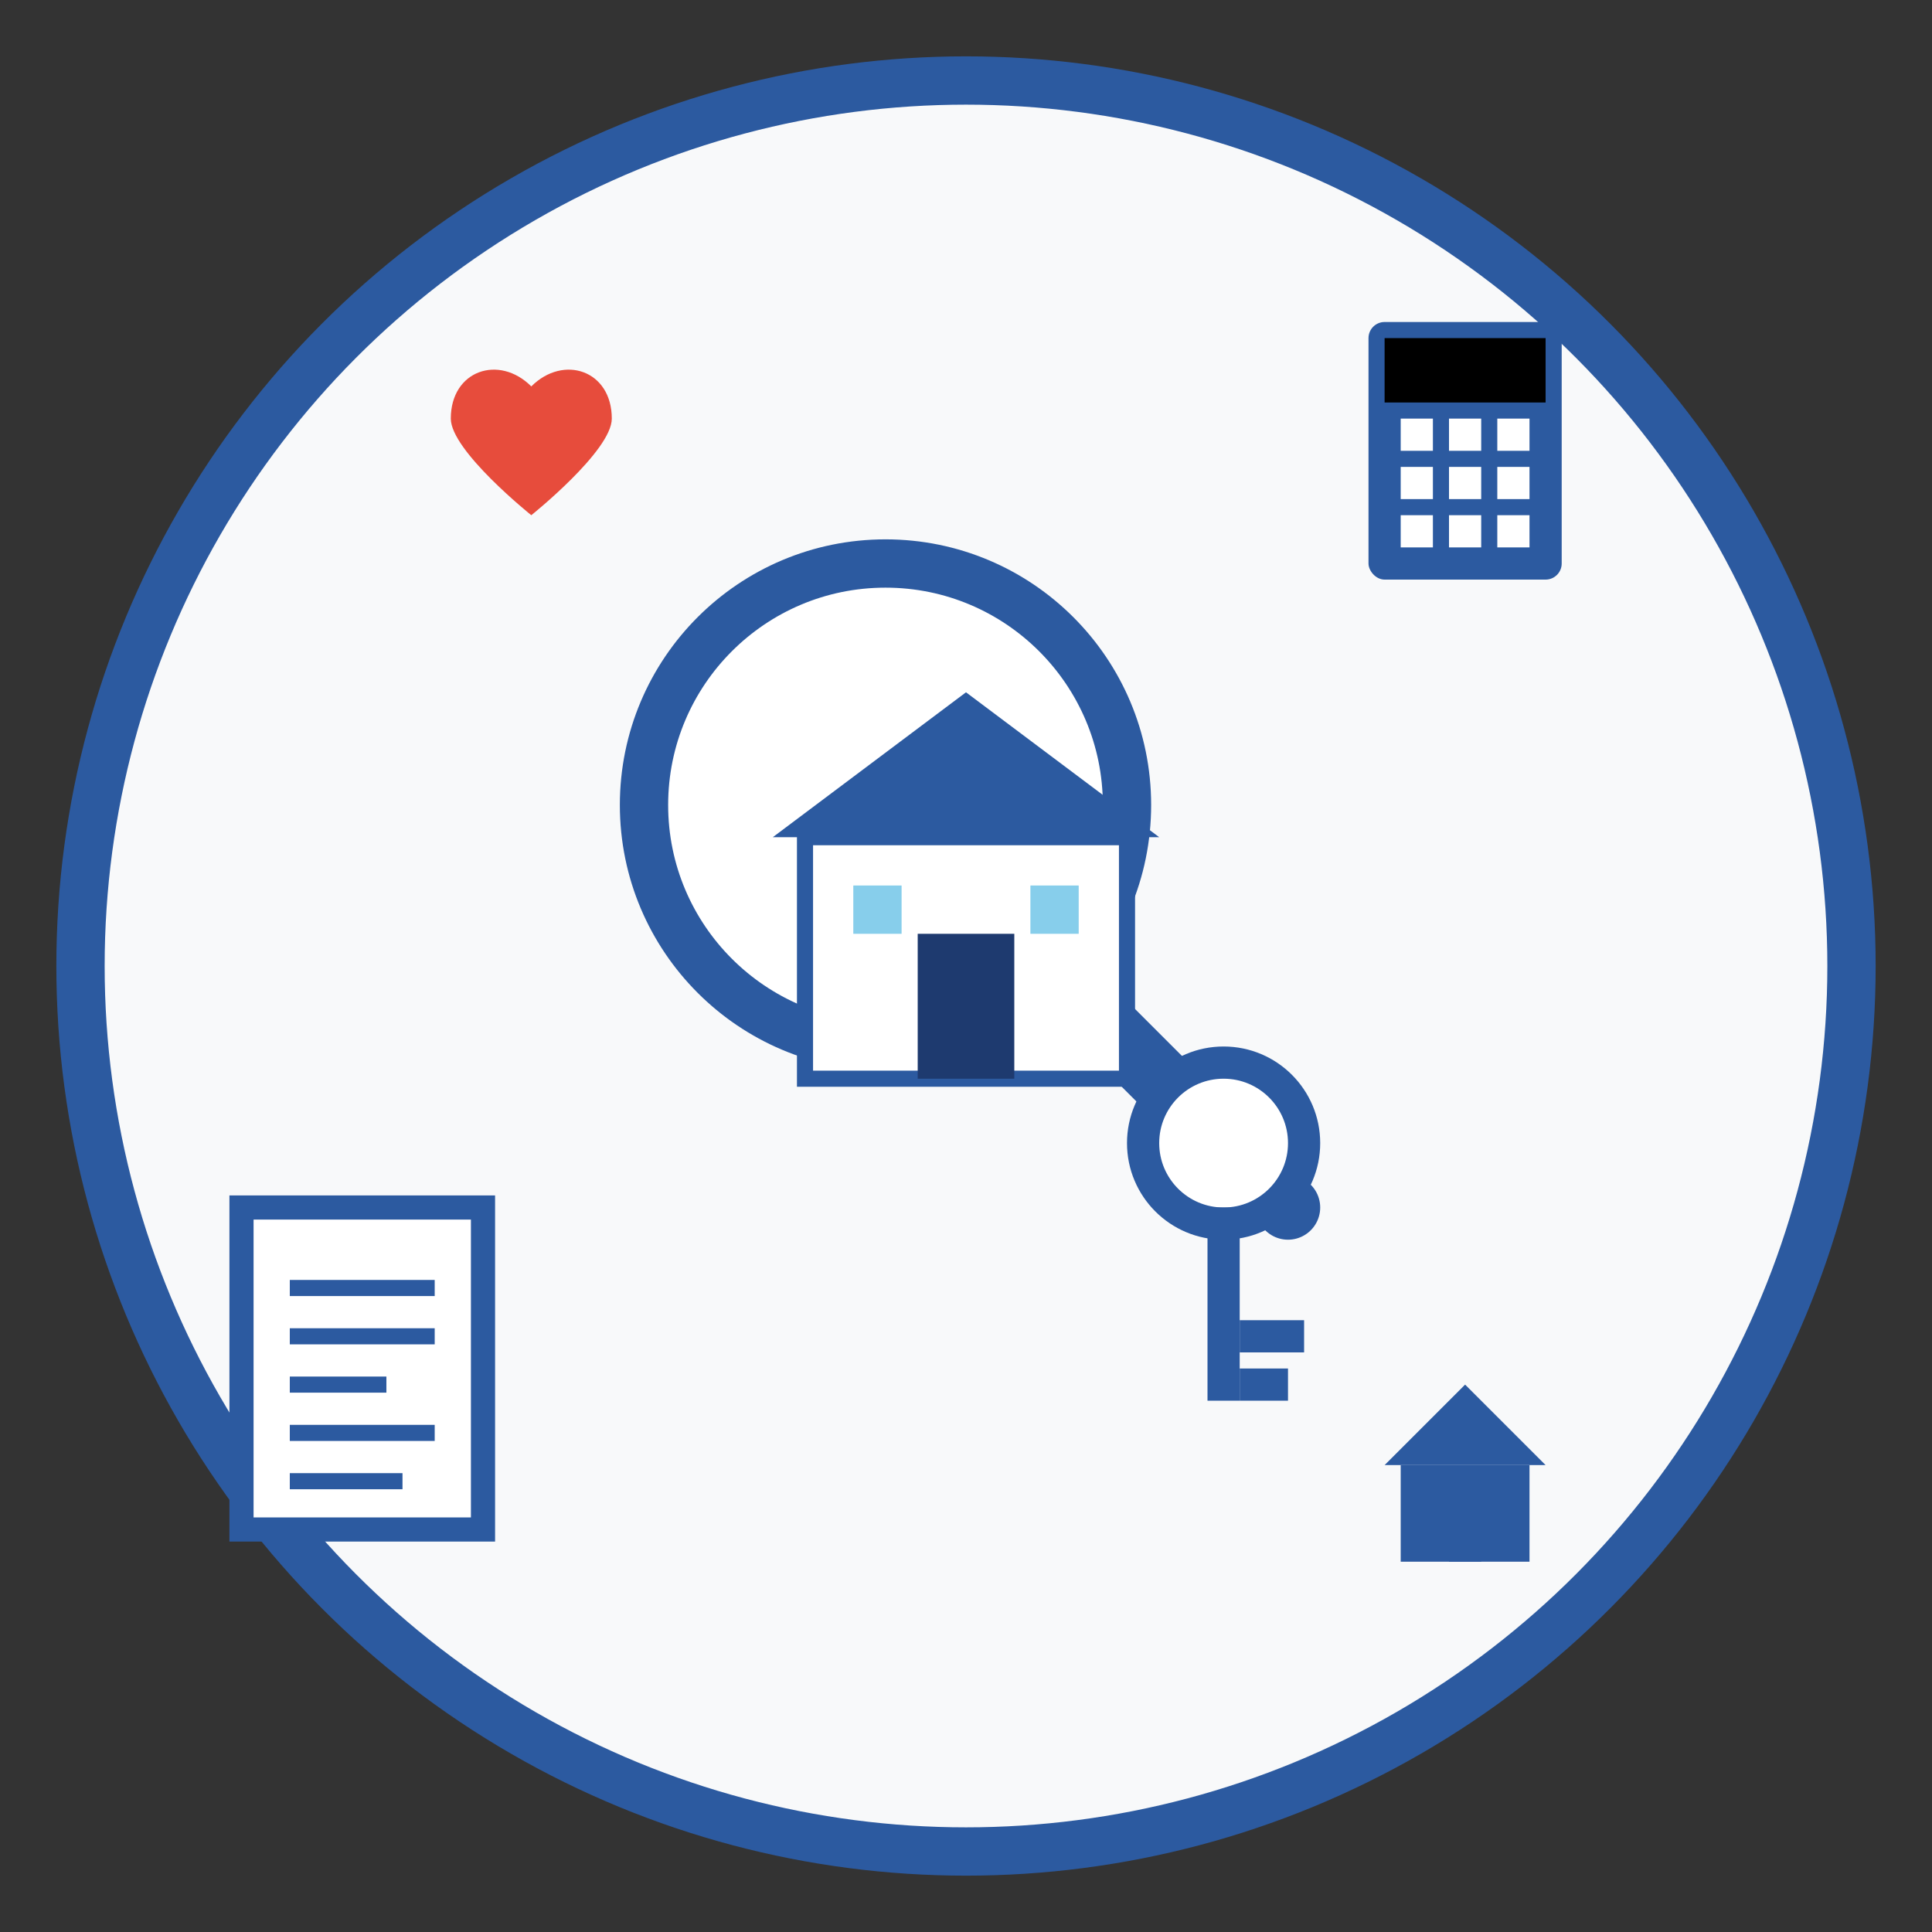 <svg width="120" height="120" viewBox="0 0 120 120" fill="none" xmlns="http://www.w3.org/2000/svg">
  <rect x="0" y="0" width="120" height="120" fill="#333333" stroke="none"/>
  <!-- Background circle -->
  <circle cx="60" cy="60" r="55" fill="#f8f9fa" stroke="#2c5aa0" stroke-width="3"/>
  
  <!-- Magnifying glass -->
  <g transform="translate(35, 30)">
    <circle cx="20" cy="20" r="15" fill="white" stroke="#2c5aa0" stroke-width="3"/>
    <line x1="32" y1="32" x2="45" y2="45" stroke="#2c5aa0" stroke-width="4" stroke-linecap="round"/>
    
    <!-- House inside magnifying glass -->
    <g transform="translate(10, 10)">
      <rect x="5" y="12" width="20" height="15" fill="white" stroke="#2c5aa0" stroke-width="1"/>
      <polygon points="3,12 15,3 27,12" fill="#2c5aa0"/>
      <rect x="12" y="18" width="6" height="9" fill="#1e3a6f"/>
      <rect x="8" y="15" width="3" height="3" fill="#87CEEB"/>
      <rect x="19" y="15" width="3" height="3" fill="#87CEEB"/>
    </g>
  </g>
  
  <!-- Key symbol -->
  <g transform="translate(70, 65)">
    <circle cx="6" cy="6" r="5" fill="white" stroke="#2c5aa0" stroke-width="2"/>
    <rect x="5" y="10" width="2" height="12" fill="#2c5aa0"/>
    <rect x="7" y="17" width="4" height="2" fill="#2c5aa0"/>
    <rect x="7" y="20" width="3" height="2" fill="#2c5aa0"/>
  </g>
  
  <!-- Document/Contract icons -->
  <g transform="translate(15, 75)">
    <rect x="0" y="0" width="15" height="20" fill="white" stroke="#2c5aa0" stroke-width="1.5"/>
    <line x1="3" y1="5" x2="12" y2="5" stroke="#2c5aa0" stroke-width="1"/>
    <line x1="3" y1="8" x2="12" y2="8" stroke="#2c5aa0" stroke-width="1"/>
    <line x1="3" y1="11" x2="9" y2="11" stroke="#2c5aa0" stroke-width="1"/>
    <line x1="3" y1="14" x2="12" y2="14" stroke="#2c5aa0" stroke-width="1"/>
    <line x1="3" y1="17" x2="10" y2="17" stroke="#2c5aa0" stroke-width="1"/>
  </g>
  
  <!-- Calculator -->
  <g transform="translate(85, 20)">
    <rect x="0" y="0" width="12" height="16" fill="#2c5aa0" rx="1"/>
    <rect x="1" y="1" width="10" height="4" fill="#000"/>
    <g fill="white">
      <rect x="2" y="6" width="2" height="2"/>
      <rect x="5" y="6" width="2" height="2"/>
      <rect x="8" y="6" width="2" height="2"/>
      <rect x="2" y="9" width="2" height="2"/>
      <rect x="5" y="9" width="2" height="2"/>
      <rect x="8" y="9" width="2" height="2"/>
      <rect x="2" y="12" width="2" height="2"/>
      <rect x="5" y="12" width="2" height="2"/>
      <rect x="8" y="12" width="2" height="2"/>
    </g>
  </g>
  
  <!-- Heart symbol (for finding dream home) -->
  <g transform="translate(25, 20)">
    <path d="M8 4C6 2 3 3 3 6C3 8 8 12 8 12S13 8 13 6C13 3 10 2 8 4Z" fill="#e74c3c"/>
  </g>
  
  <!-- House icons in corners -->
  <g transform="translate(85, 85)" fill="#2c5aa0">
    <rect x="2" y="6" width="8" height="6"/>
    <polygon points="1,6 6,1 11,6"/>
    <rect x="5" y="8" width="2" height="4"/>
  </g>
</svg>
